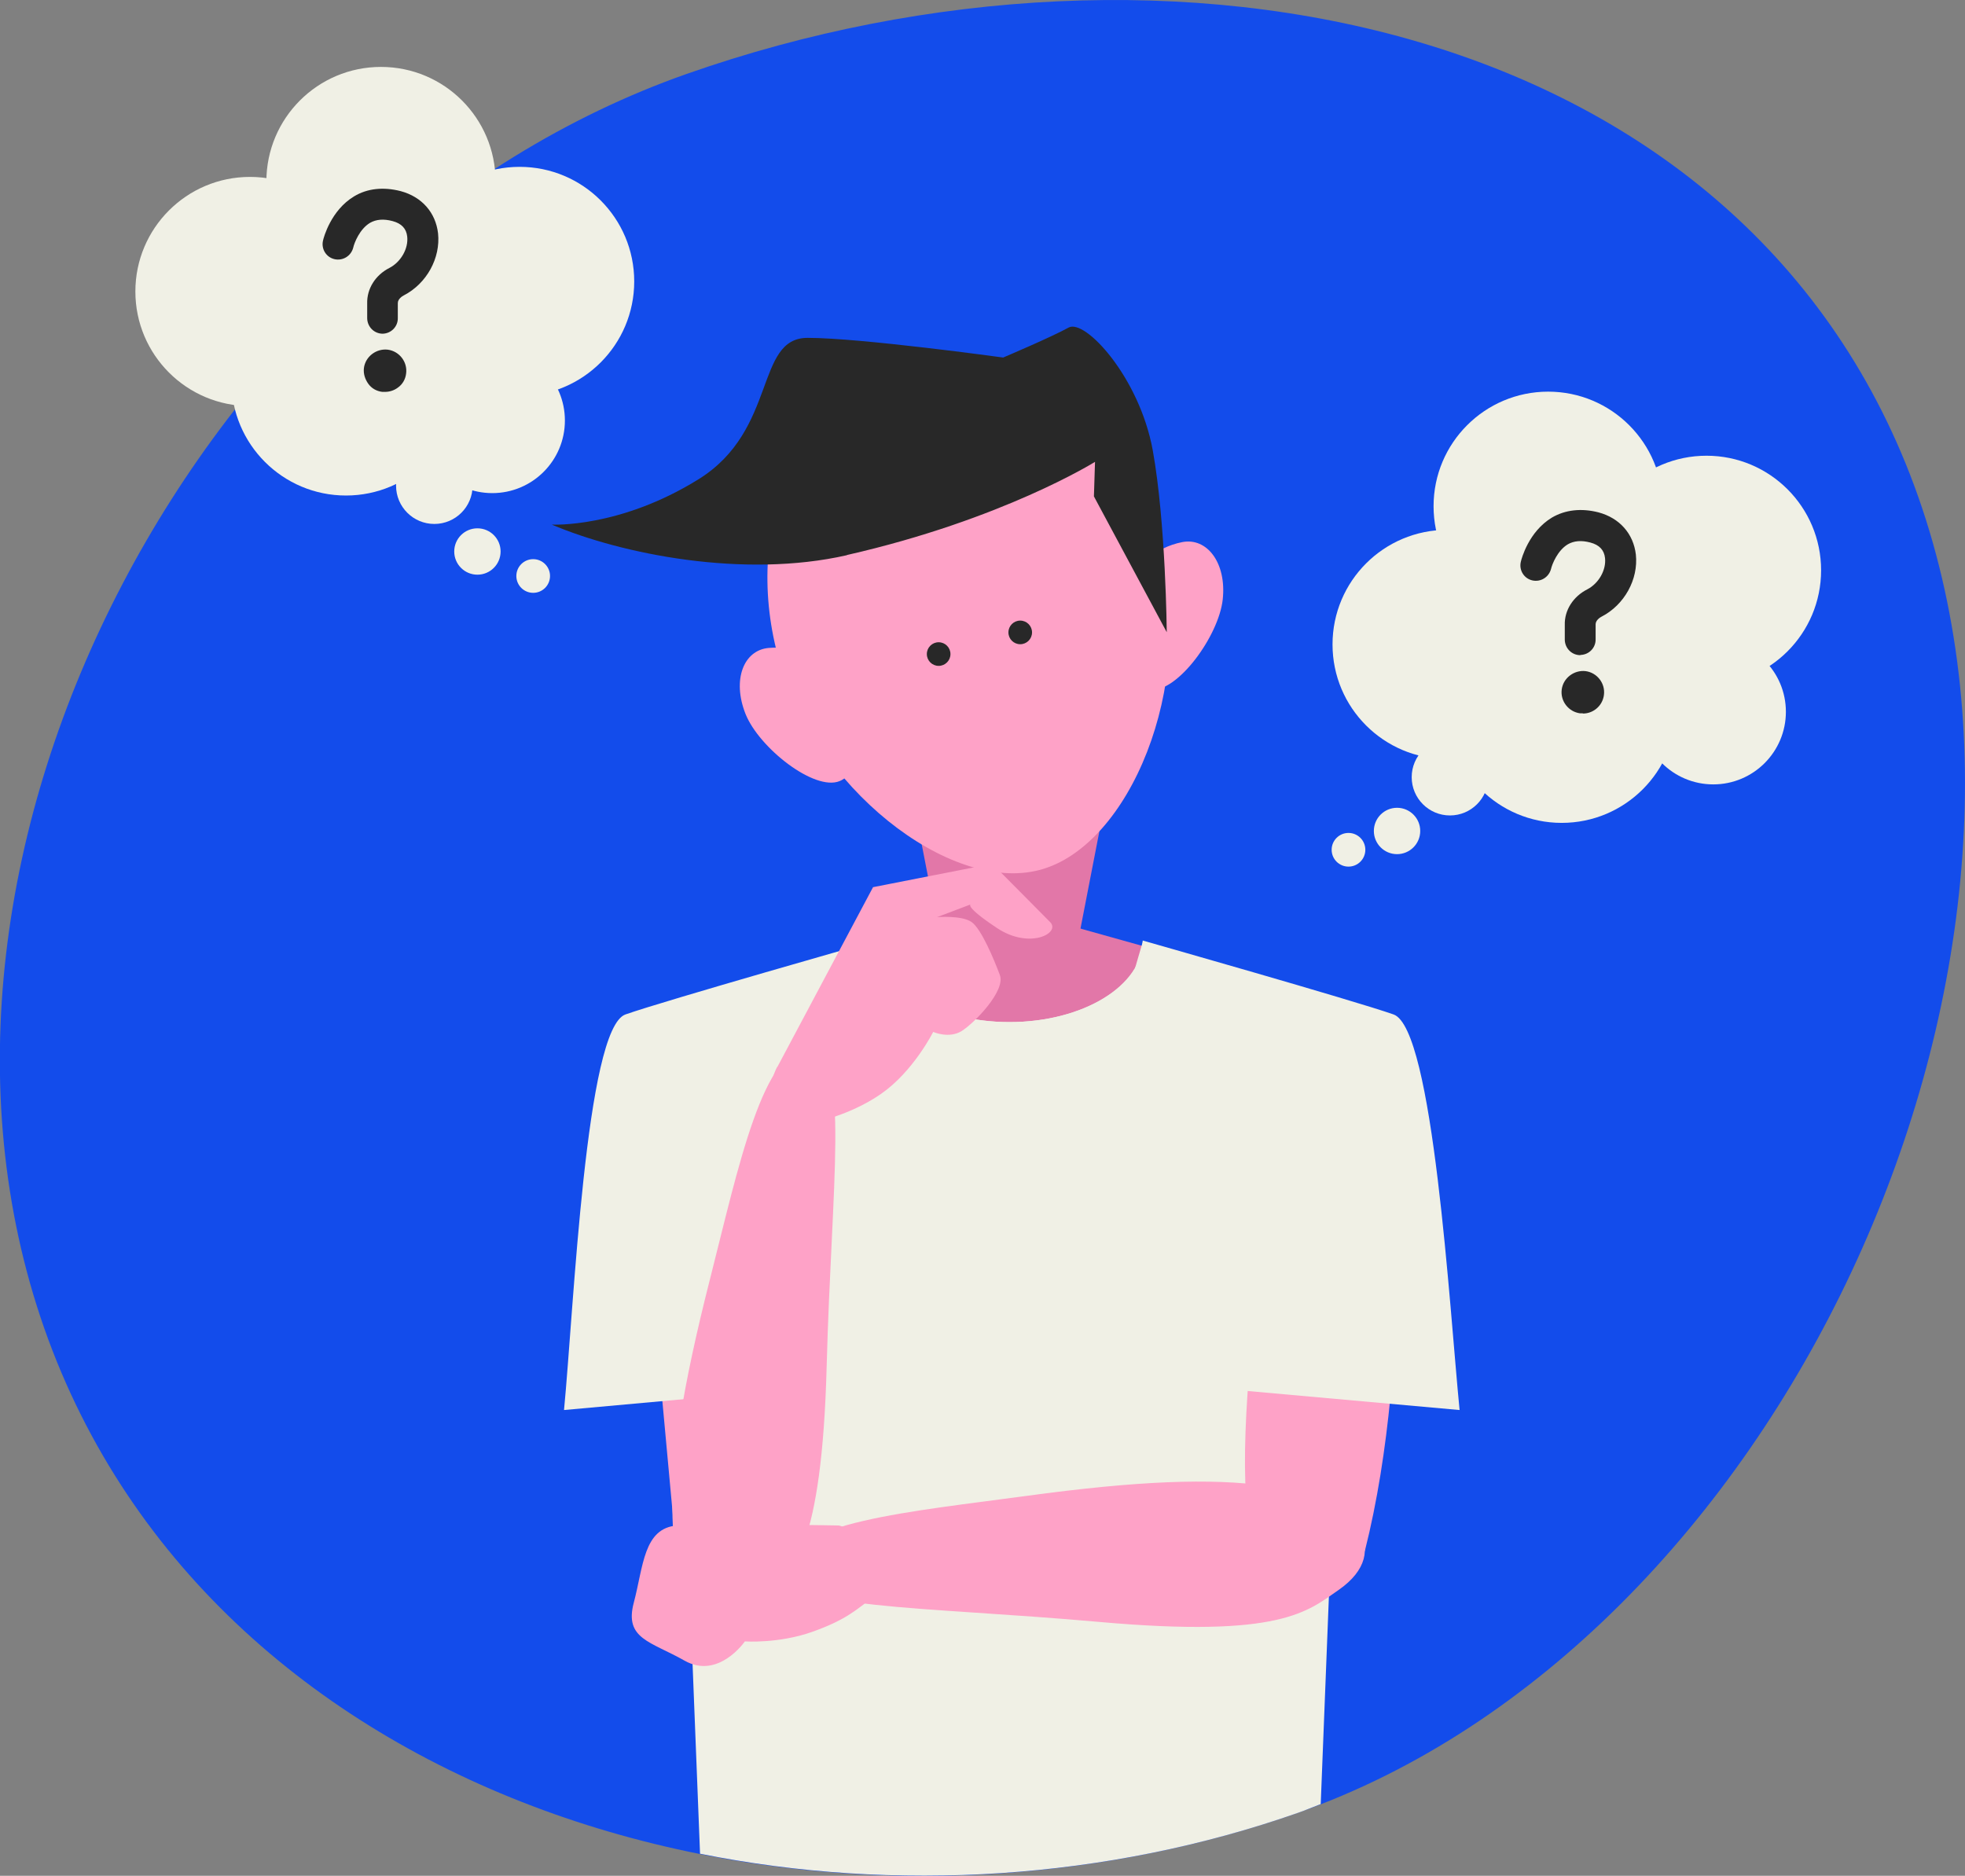 <?xml version="1.0" encoding="UTF-8"?>
<svg id="_レイヤー_2" data-name="レイヤー 2" xmlns="http://www.w3.org/2000/svg" viewBox="0 0 89.85 85.78">
  <rect x="0" y="0" width="89.85" height="85.78" fill="#808080" stroke="none"/>
  <defs>
    <style>
      .cls-1 {
        fill: #f0f0e5;
      }

      .cls-2 {
        fill: #fea2c7;
      }

      .cls-3 {
        fill: #282828;
      }

      .cls-4 {
        fill: #134ceb;
      }

      .cls-5 {
        fill: #e277a8;
      }
    </style>
  </defs>
  <g id="_レイヤー_3" data-name="レイヤー 3">
    <path id="_パス_19" data-name="パス 19" class="cls-4" d="M87.72,22.74c7.72,21.96-6.42,52.44-28.38,60.16-21.96,7.72-49.59-.19-57.31-22.14C-5.68,38.79,9.45,11.09,31.4,3.38c21.96-7.72,48.6-2.6,56.32,19.36"/>
    <path class="cls-1" d="M32.01,84.77c8.93,1.79,18.59,1.2,27.34-1.87.35-.12.69-.27,1.04-.4l1.28-32.46h-31.03l1.37,34.73Z"/>
    <g>
      <polygon class="cls-2" points="29.13 51.49 30.87 70.41 35.82 69.04 35.19 53.65 29.13 51.49"/>
      <path class="cls-2" d="M63.72,50.11s.98,11.75-1.31,20.81c0,0-1.96,1.96-4.49.49s.57-19.34.57-19.34"/>
      <polygon class="cls-5" points="46.32 58.43 33.02 45.13 46.17 41.56 59.47 45.28 46.32 58.43"/>
      <polygon class="cls-5" points="46.15 25.81 40.87 32.04 43.35 44.81 47.06 44.81 48.95 44.81 51.43 32.04 46.15 25.81"/>
      <g>
        <path class="cls-2" d="M53.06,25.3c1.6,6.02-1.39,13.38-5.51,14.48-4.13,1.1-10.39-3.8-11.99-9.82-1.6-6.02,1.02-11.94,5.85-13.23s10.05,2.55,11.65,8.56Z"/>
        <g>
          <path class="cls-2" d="M38.37,31.6c.62,1.56,1.17,3.65.02,4.12s-3.68-1.52-4.3-3.07c-.62-1.56-.09-2.92,1.06-3.02,1.24-.11,2.59.42,3.22,1.98Z"/>
          <path class="cls-2" d="M51.51,27.58c-.18,1.67-.13,3.83,1.1,3.96s3.12-2.46,3.3-4.13c.18-1.67-.72-2.84-1.85-2.62-1.22.24-2.38,1.12-2.55,2.78Z"/>
        </g>
        <g>
          <circle class="cls-3" cx="42.92" cy="29.91" r=".54"/>
          <circle class="cls-3" cx="46.65" cy="28.92" r=".54"/>
        </g>
        <path class="cls-3" d="M38.72,25.39c-4.71,1.07-10.28-.04-13.49-1.4,0,0,3.11.17,6.72-2.08s2.56-6.46,4.98-6.46,8.94.9,8.94.9c0,0,2.24-.95,2.99-1.37s3.24,2.27,3.85,5.61c.6,3.33.64,8.32.64,8.32l-3.33-6.21.05-1.58s-4.22,2.64-11.34,4.26Z"/>
      </g>
      <path class="cls-2" d="M35.98,71.78c.06,1.84,5.97,1.65,14.28,2.39,8.3.74,9.52-.47,10.96-1.47,2.52-1.76.85-4.17-3.28-4.75-2.55-.36-5.89-.24-11.03.46-5.14.7-11,1.21-10.93,3.37Z"/>
      <path class="cls-2" d="M38.37,69.76s-5.85-.11-7.4,0-1.55,1.88-1.99,3.53c-.44,1.66.77,1.77,2.32,2.65s2.76-.88,2.76-.88c0,0,1.55.11,3.09-.44s1.99-.99,2.87-1.66-.66-2.98-1.66-3.2Z"/>
      <path class="cls-1" d="M40.05,43.01c0,2.06,2.73,3.73,6.1,3.73s6.1-1.67,6.1-3.73c0,0,9.65,2.74,11.47,3.38s2.56,13.44,3.02,18.09l-20.95-1.88"/>
      <path class="cls-1" d="M52.27,43.01c0,2.06-2.73,3.73-6.1,3.73s-6.1-1.67-6.1-3.73c0,0-9.65,2.74-11.47,3.38s-2.36,13.44-2.81,18.09l20.75-1.88"/>
      <g>
        <path class="cls-2" d="M37.06,48c1.82.27.96,6.12.74,14.46s-1.55,9.41-2.71,10.72c-2.04,2.31-4.24.37-4.34-3.8-.07-2.57.44-5.88,1.72-10.91s2.46-10.79,4.59-10.47Z"/>
        <path class="cls-2" d="M35.54,48.8l4.38-8.23,5.45-1.07s2.16,2.17,2.65,2.67-.94,1.26-2.43.27-1.21-1.08-1.21-1.08l-1.53.58s1.12-.09,1.57.22,1.03,1.71,1.3,2.43-1.17,2.2-1.75,2.56-1.3.04-1.3.04c0,0-.9,1.8-2.38,2.83s-3.64,1.62-4.54,1.3-.56-1.89-.21-2.54Z"/>
      </g>
      <g>
        <circle class="cls-1" cx="70.79" cy="23.15" r="5.24"/>
        <circle class="cls-1" cx="71.41" cy="32.39" r="5.24"/>
        <circle class="cls-1" cx="78.34" cy="32.55" r="3.32"/>
        <circle class="cls-1" cx="66.3" cy="35.54" r="1.75"/>
        <circle class="cls-1" cx="63.88" cy="38" r="1.06"/>
        <circle class="cls-1" cx="61.66" cy="38.86" r=".77"/>
        <circle class="cls-1" cx="78.03" cy="26.08" r="5.24"/>
        <circle class="cls-1" cx="66.17" cy="29.47" r="5.24"/>
      </g>
      <g>
        <path class="cls-3" d="M72.26,29.96c-.39,0-.7-.31-.71-.7v-.68c-.02-.67.38-1.3,1.03-1.63.52-.27.87-.88.81-1.43-.04-.37-.26-.6-.67-.71-.41-.11-.75-.08-1.03.08-.47.28-.72.91-.77,1.13-.1.38-.48.61-.86.52-.38-.09-.61-.47-.52-.85.03-.14.36-1.38,1.42-2.02.61-.36,1.35-.44,2.13-.24.97.26,1.6.98,1.71,1.93.12,1.13-.52,2.3-1.57,2.84-.06.03-.27.16-.27.35v.68c.01.39-.3.71-.69.72h0Z"/>
        <path class="cls-3" d="M72.37,32.62s-.08,0-.12,0c-.53-.07-.91-.56-.84-1.09.07-.53.57-.9,1.09-.84.53.07.91.56.84,1.09h0c-.06.49-.48.85-.96.85Z"/>
      </g>
      <g>
        <circle class="cls-1" cx="17.42" cy="8.3" r="5.24"/>
        <circle class="cls-1" cx="15.82" cy="17.42" r="5.24"/>
        <circle class="cls-1" cx="22.51" cy="19.23" r="3.32"/>
        <circle class="cls-1" cx="19.86" cy="22.21" r="1.75"/>
        <circle class="cls-1" cx="21.83" cy="25.22" r="1.06"/>
        <circle class="cls-1" cx="24.38" cy="26.34" r=".77"/>
        <circle class="cls-1" cx="23.76" cy="12.87" r="5.24"/>
        <circle class="cls-1" cx="11.43" cy="13.33" r="5.24"/>
      </g>
      <g>
        <path class="cls-3" d="M17.5,15.26c-.39,0-.7-.31-.71-.7v-.68c-.02-.67.37-1.3,1.02-1.63.52-.27.87-.88.81-1.43-.04-.37-.26-.6-.67-.71-.41-.11-.75-.08-1.03.08-.47.28-.72.91-.77,1.14-.1.38-.48.61-.86.52-.38-.09-.61-.47-.52-.85.03-.14.36-1.38,1.42-2.02.61-.37,1.35-.44,2.13-.24.97.26,1.6.98,1.71,1.93.12,1.13-.52,2.3-1.57,2.84-.06.03-.27.16-.27.35v.68c.01.39-.3.71-.69.72h0Z"/>
        <path class="cls-3" d="M17.61,17.92s-.08,0-.13,0c-.26-.03-.49-.16-.64-.37s-.23-.46-.2-.72c.07-.53.57-.9,1.09-.84.53.07.91.56.84,1.09h0c-.03.26-.16.49-.37.64-.17.13-.38.2-.59.2Z"/>
      </g>
    </g>
  </g>
</svg>